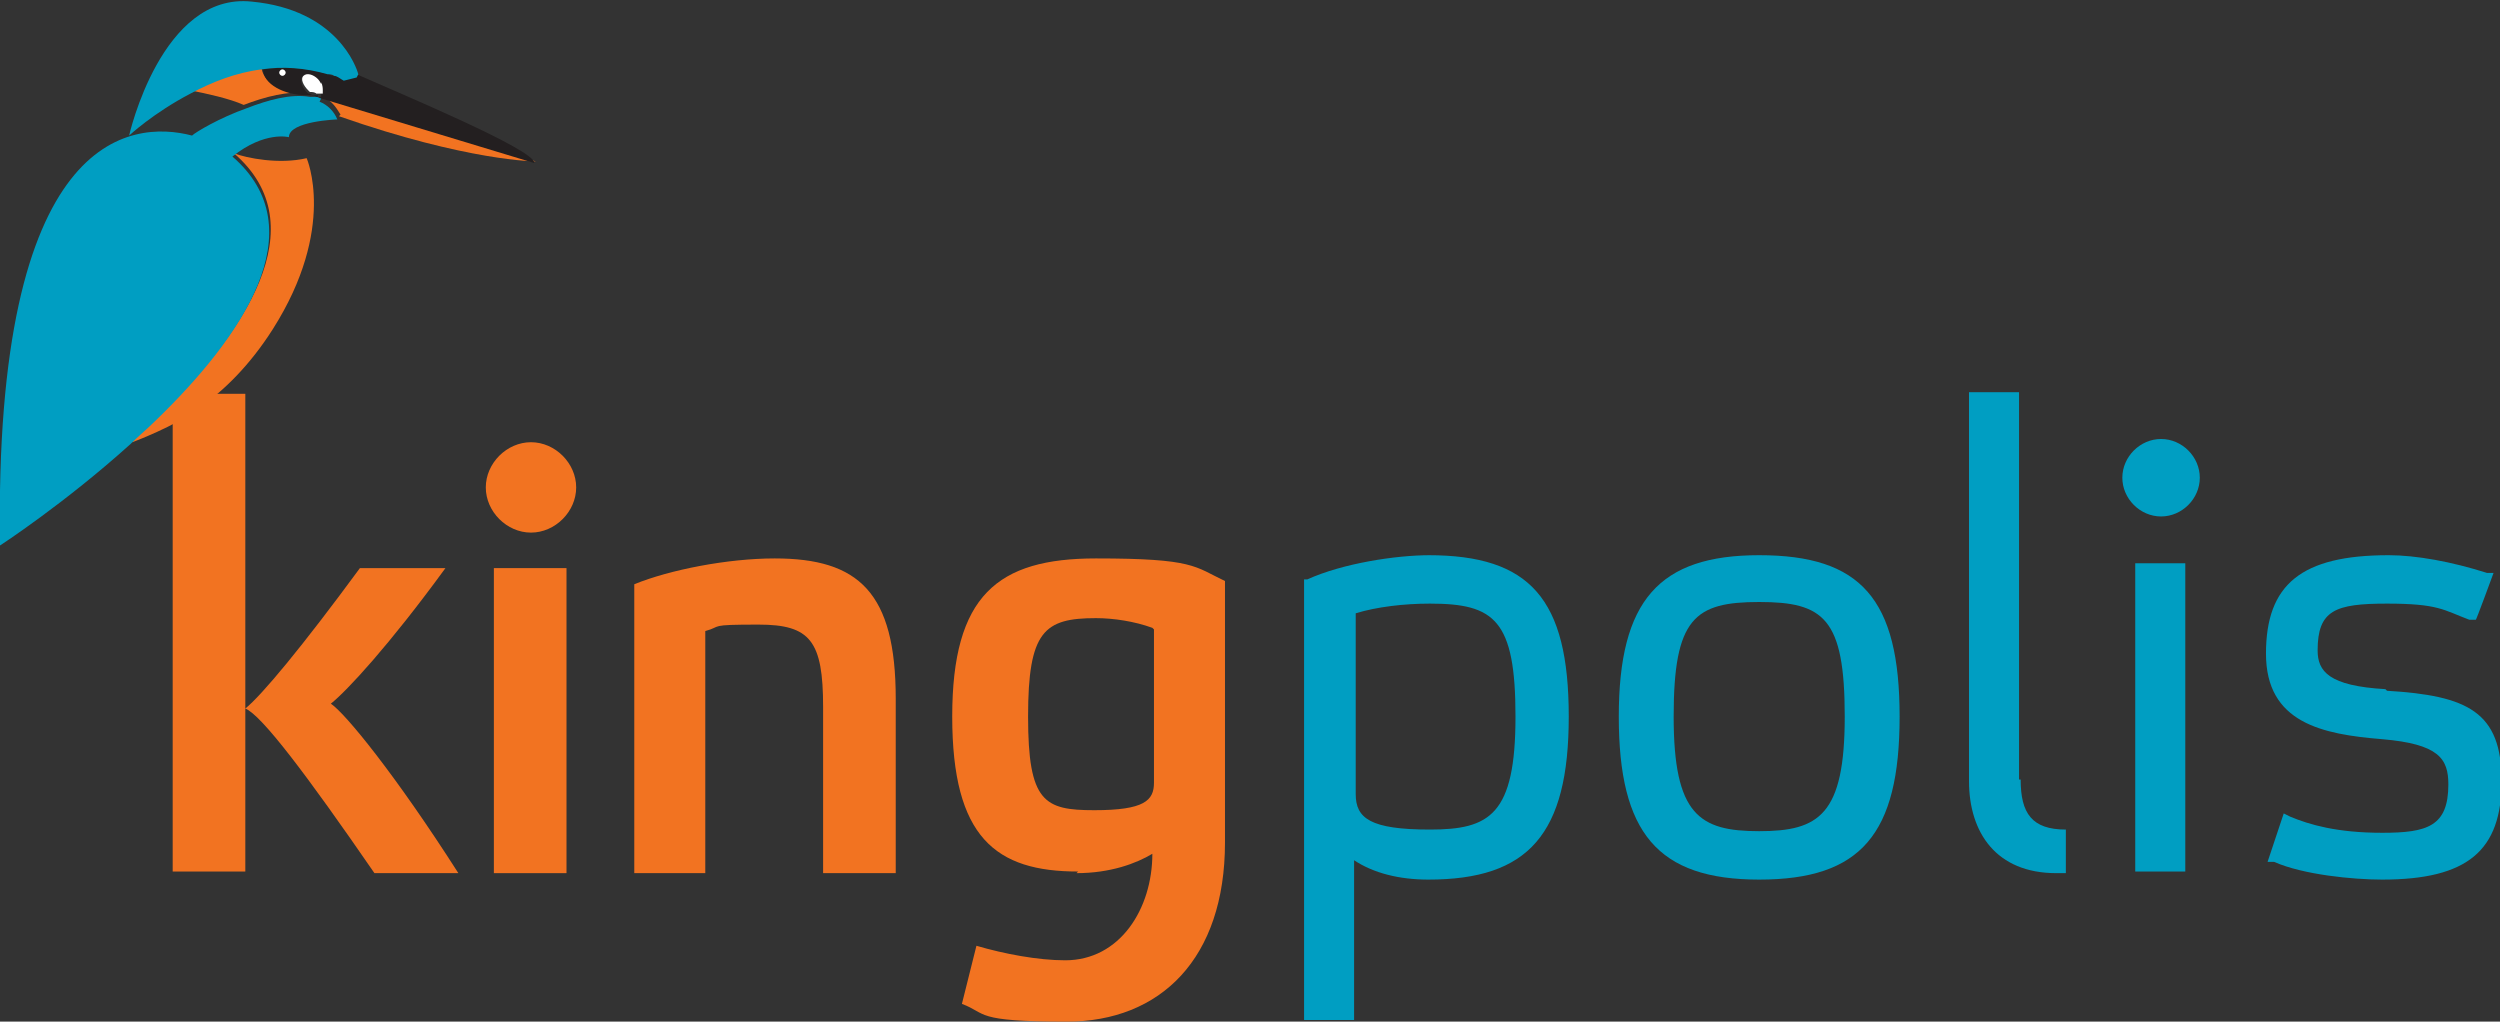 <?xml version="1.0" encoding="UTF-8"?>
<svg xmlns="http://www.w3.org/2000/svg" version="1.1" viewBox="0 0 154.9 63.3">
  <rect x="0" y="0" width="154.9" height="63.3" fill="#333333" stroke="none"/>
  <defs>
    <style>
      .cls-1 {
        fill: #231f20;
      }

      .cls-2 {
        fill: #fff;
      }

      .cls-3 {
        fill: #009ec2;
      }

      .cls-4 {
        fill: #f27321;
      }
    </style>
  </defs>
  <!-- Generator: Adobe Illustrator 28.6.0, SVG Export Plug-In . SVG Version: 1.2.0 Build 709)  -->
  <g>
    <g id="Layer_1">
      <g>
        <path class="cls-4" d="M23.2,54.1c-4.2-6.1-7-9.8-8-10.2v10.1h-4.5v-29.6h4.5v19.5c1-.8,3.5-3.8,7.1-8.7h5.3c-3.5,4.8-6.1,7.6-7.1,8.4.9.6,4,4.4,7.9,10.5,0,0-5.3,0-5.3,0Z"/>
        <rect class="cls-4" x="30.6" y="35.2" width="4.5" height="18.9"/>
        <g>
          <path class="cls-4" d="M43.8,54.1h-4.5v-17.9c2.2-.9,5.8-1.6,8.7-1.6,5.2,0,7.5,2.1,7.5,8.7v10.8h-4.5v-10.3c0-4.1-.8-5.1-4-5.1s-2.2.1-3.3.4v15Z"/>
          <path class="cls-4" d="M71.4,38.9c-1.1-.4-2.4-.6-3.5-.6-3.2,0-4.2.8-4.2,6.1s1,5.8,4.1,5.8,3.7-.6,3.7-1.7v-9.5h0ZM66.8,54c-5.1,0-7.8-2.1-7.8-9.6s2.8-9.8,8.9-9.8,6.1.5,8,1.4v16.2c0,7.2-4,11.1-9.8,11.1s-4.9-.5-6.5-1.1l.9-3.6c1.7.5,3.8.9,5.5.9,3.4,0,5.4-3.2,5.4-6.6-1,.6-2.6,1.2-4.7,1.2"/>
          <path class="cls-4" d="M19.1,5.8h-.2c-1.5,0-2.7-.8-2.7-1.7-1.6.2-3.1.8-4.4,1.5,1,.2,2.4.5,3.3.9,1.3-.5,2.8-.9,3.9-.7"/>
          <path class="cls-4" d="M21,7.2c8,2.8,12.2,2.8,12.2,2.8l-13.2-4c.5.2.8.6,1.1,1.1"/>
          <path class="cls-4" d="M8.2,27.4s2.7-1,4.1-2.1c1.6-1.1,3.2-2.7,4.6-4.9,4-6.3,2.1-10.6,2.1-10.6-1.7.4-3.7,0-4.5-.3,0,0,0,0,0,0,5.2,4.5.6,11.2-4.8,16.4-.5.5-1,1-1.5,1.4,0,0,0,0,0,0h0"/>
          <path class="cls-3" d="M19.9,6.1c-.1,0-.2-.1-.3-.1,0,0,0,0,0,0-.1,0-.3,0-.4,0-1.2-.2-2.6.2-3.9.7-1.7.6-3.2,1.5-3.4,1.7C8.1,7.4-.4,8.2,0,33.8c0,0,4-2.6,8.1-6.3,0,0,0,0,0,0,.5-.5,1-.9,1.5-1.4,5.4-5.2,10-11.9,4.8-16.4,0,0,0,0,0,0,2-1.6,3.5-1.2,3.5-1.2,0-1,3-1.1,3-1.1,0,0,0,0,0,0-.2-.5-.6-.9-1.1-1.1"/>
          <path class="cls-1" d="M19.7,5.9c0,0-.1,0-.2,0,0,0-.2,0-.3-.1,0,0,0,0-.1,0,0,0,0,0-.1-.1-.3-.3-.4-.7-.3-.9.2-.2.6,0,.9.2,0,0,0,0,0,0,0,0,.2.2.2.3.1.2.1.3.1.5,0,0,0,.1,0,.2,0,0,0,0,0,0,0,0,0,0-.2,0M17.5,4.7c-.1,0-.2-.1-.2-.2s.1-.2.2-.2.2.1.2.2-.1.2-.2.2M22.2,4.6h0s-.8.3-.8.3h0c-.2,0-.4-.1-.6-.2-.1,0-.3,0-.4-.1-1.4-.4-2.8-.5-4.1-.3,0,.9,1.3,1.6,2.7,1.6h.2c.1,0,.3,0,.4.1,0,0,0,0,0,0,.1,0,.2,0,.3.1l13.2,4c.1-.8-8.3-4.3-11-5.5"/>
          <path class="cls-3" d="M22.2,4.6c-.1-.4-1.3-4-6.6-4.5-5.6-.6-7.6,8.3-7.6,8.3,0,0,1.5-1.4,3.8-2.6,1.3-.7,2.8-1.3,4.4-1.5,1.3-.2,2.7-.1,4.1.3.1,0,.3,0,.4.1.2,0,.4.2.6.3h0s.8-.2.8-.2c0,0,0,0,0,0"/>
          <path class="cls-2" d="M17.5,4.3c-.1,0-.2.1-.2.2s.1.2.2.2.2-.1.2-.2-.1-.2-.2-.2"/>
          <path class="cls-2" d="M19.9,5.2c0,0-.1-.2-.2-.3,0,0,0,0,0,0-.3-.3-.7-.4-.9-.2-.2.2,0,.6.3.9,0,0,0,0,.1.1,0,0,0,0,.1,0,0,0,.2,0,.3.1,0,0,.1,0,.2,0,0,0,.1,0,.2,0,0,0,0,0,0,0,0,0,0-.1,0-.2,0-.1,0-.3-.1-.5"/>
          <path class="cls-3" d="M136.3,29.6c0,1.3-1.1,2.4-2.4,2.4s-2.4-1.1-2.4-2.4,1.1-2.4,2.4-2.4,2.4,1.1,2.4,2.4"/>
          <path class="cls-4" d="M35.7,30.2c0,1.5-1.3,2.8-2.8,2.8s-2.8-1.3-2.8-2.8,1.3-2.8,2.8-2.8,2.8,1.3,2.8,2.8"/>
          <path class="cls-3" d="M93.9,44.4c0,6.1-1.6,7-5.3,7s-4.6-.7-4.6-2.2v-11.2c1.3-.4,3-.6,4.6-.6,4,0,5.3,1,5.3,7M88.6,34.4c-2.1,0-5.4.5-7.6,1.5h-.2v27.3h3.1v-9.9c1.2.8,2.8,1.2,4.6,1.2,6.2,0,8.7-2.8,8.7-10.1s-2.4-10-8.7-10"/>
          <path class="cls-3" d="M114.3,44.4c0,6.1-1.6,7.1-5.3,7.1s-5.3-1-5.3-7.1,1.3-7.1,5.3-7.1,5.3,1,5.3,7.1M109,34.4c-6.2,0-8.7,2.8-8.7,10s2.4,10.1,8.7,10.1,8.7-2.8,8.7-10.1-2.4-10-8.7-10"/>
        </g>
        <rect class="cls-3" x="132.3" y="34.9" width="3.1" height="19.1"/>
        <g>
          <path class="cls-3" d="M147.8,42.7c-3.5-.2-4.2-1.1-4.2-2.4,0-2.5,1.1-2.9,4.3-2.9s3.5.4,5.1,1h.4c0,.1,1.1-2.9,1.1-2.9h-.4c-2.2-.7-4.4-1.1-6.1-1.1-5.4,0-7.6,1.8-7.6,6.1s3.5,5,7.2,5.3c3.5.3,4.1,1.2,4.1,2.8,0,2.6-1.3,3-4.1,3s-4.5-.5-5.7-1l-.4-.2-1,3h.4c1.8.8,4.9,1.1,6.7,1.1,5.3,0,7.4-1.8,7.4-6.1s-2.1-5.3-7.1-5.6"/>
          <path class="cls-3" d="M125.1,48.3v-24h-3.1v24.1c0,3.2,1.7,5.7,5.4,5.7h.6v-2.7c-2.1,0-2.8-1-2.8-3.1"/>
        </g>
      </g>
    </g>
  </g>
</svg>